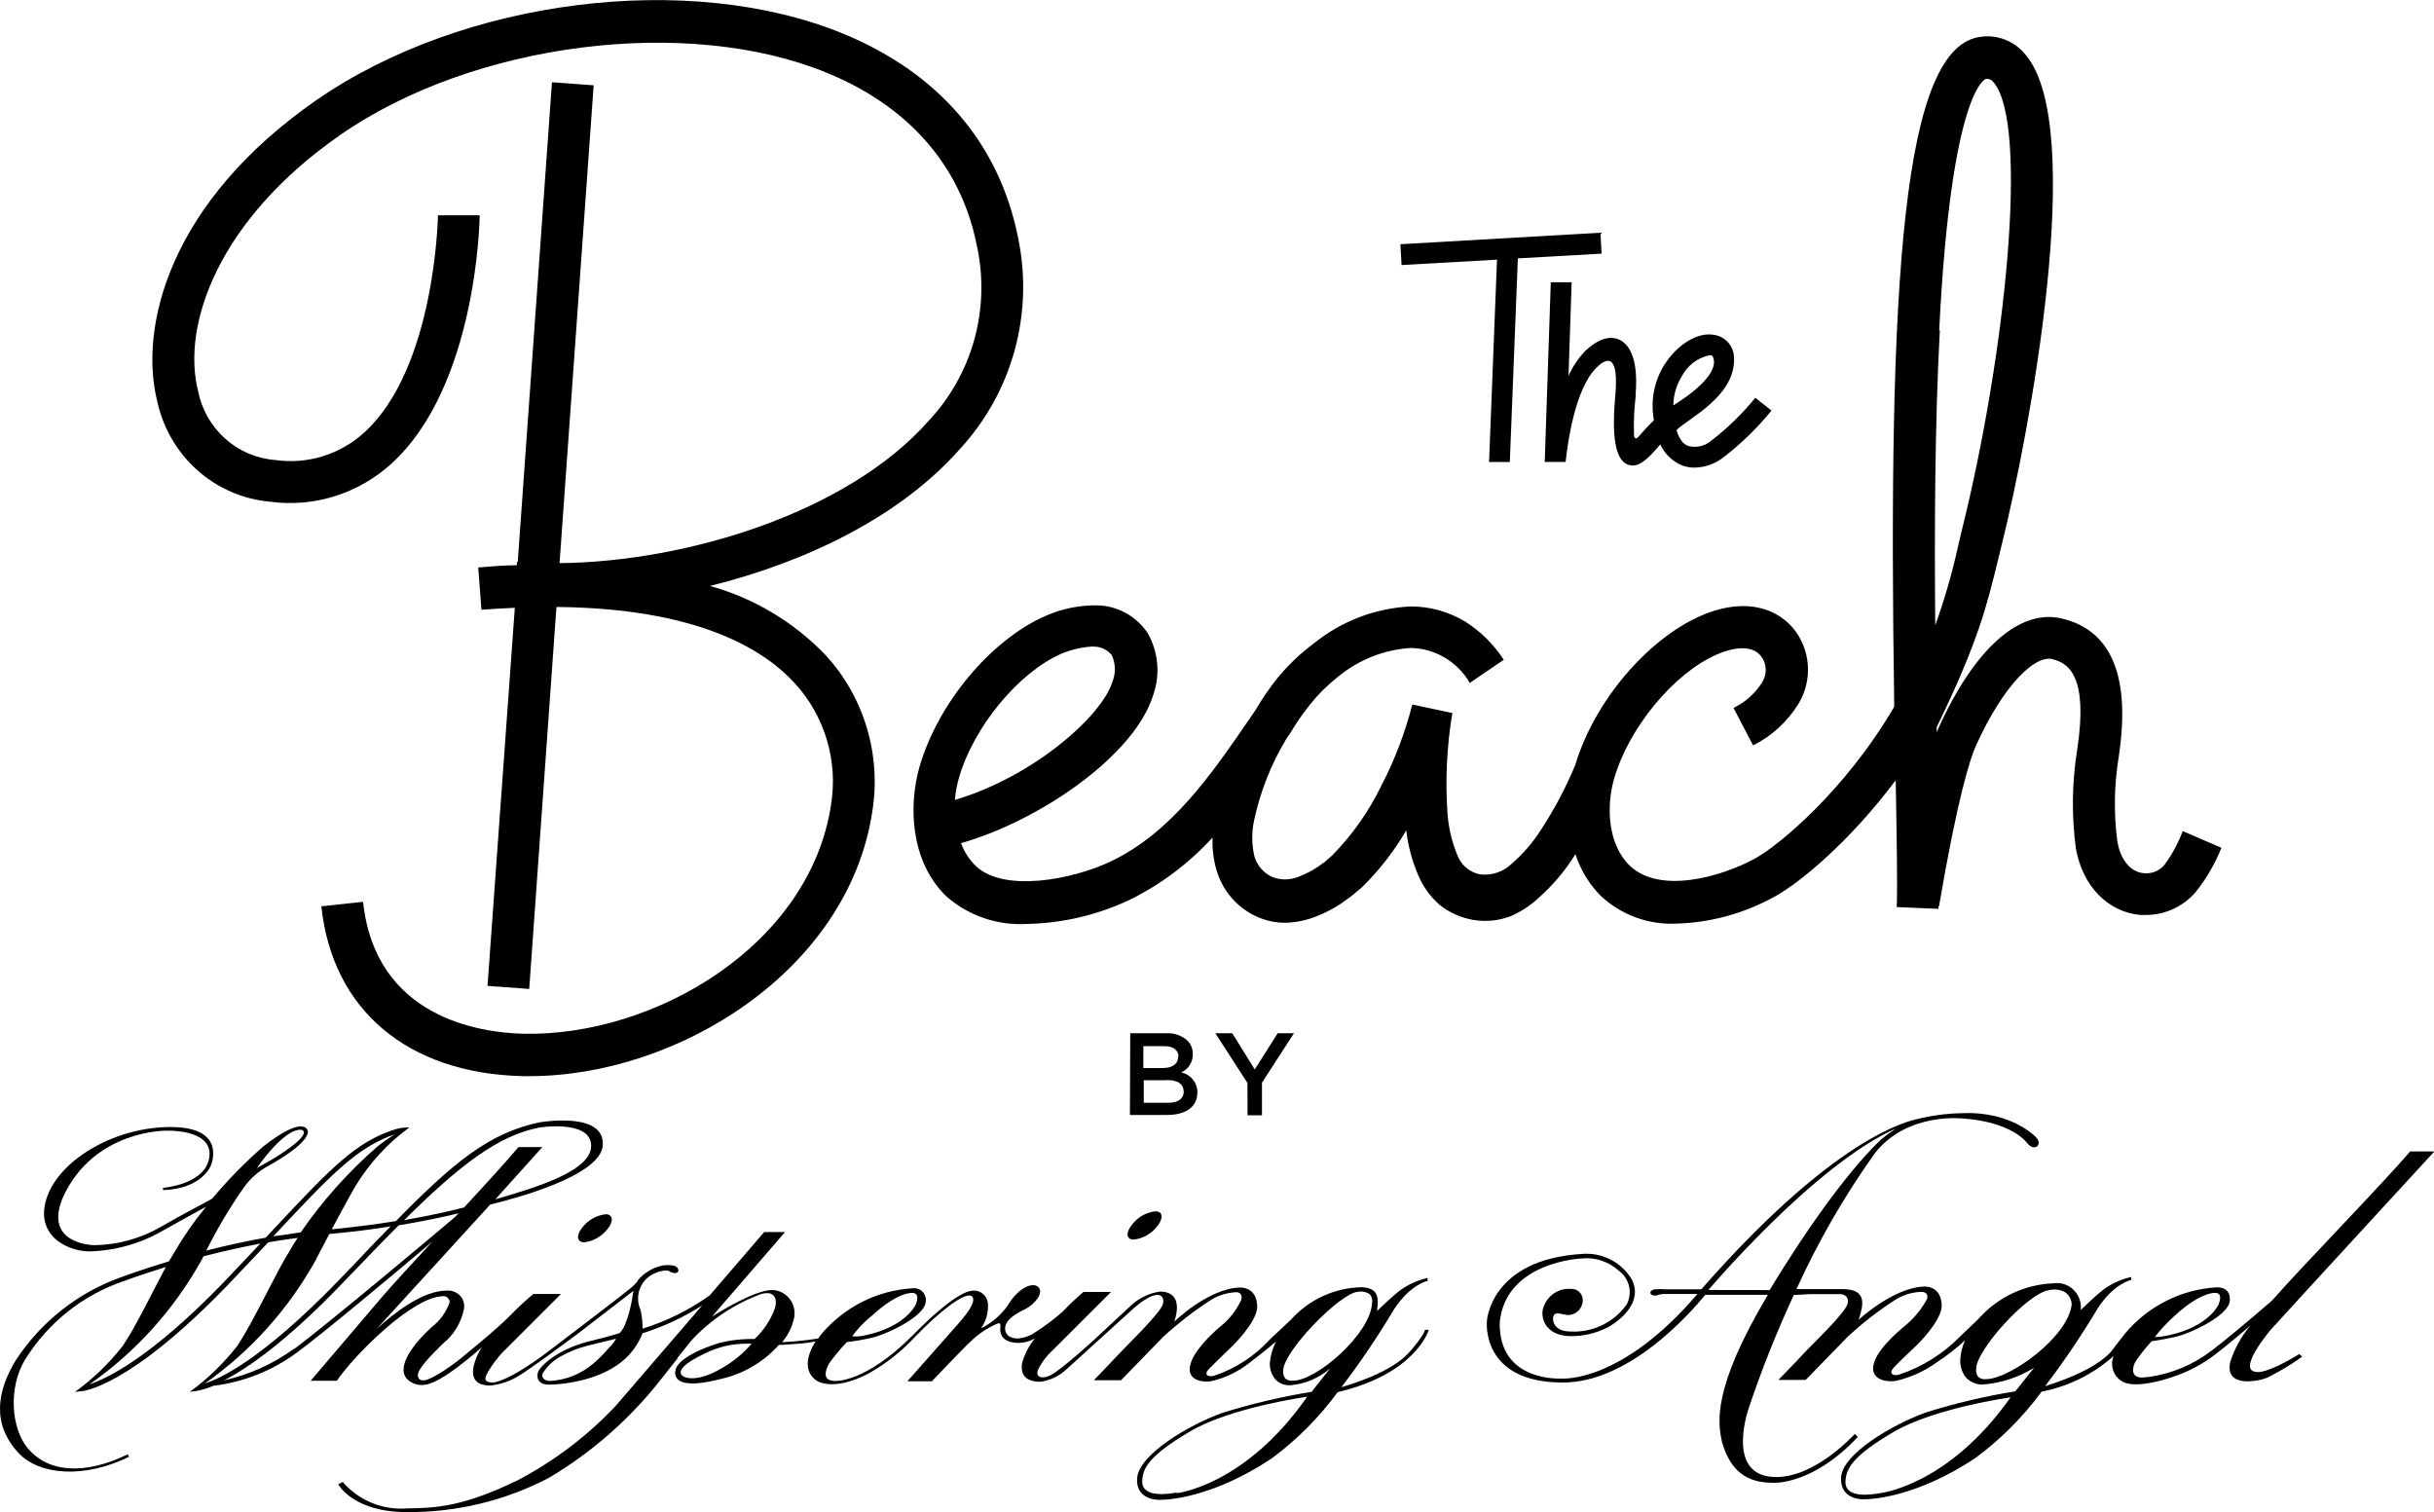 <svg width="103" height="64" viewBox="0 0 103 64" fill="none" xmlns="http://www.w3.org/2000/svg">
<g clip-path="url(#clip0_269_7164)">
<path d="M47.828 43.724H49.364C49.686 43.707 50.003 43.818 50.246 44.033C50.321 44.108 50.38 44.198 50.42 44.297C50.459 44.397 50.478 44.503 50.476 44.61C50.479 44.773 50.434 44.934 50.347 45.072C50.259 45.21 50.134 45.318 49.986 45.383C50.179 45.422 50.353 45.527 50.478 45.681C50.603 45.836 50.671 46.029 50.67 46.228C50.67 46.85 50.162 47.181 49.399 47.181H47.815L47.828 43.724ZM49.871 44.717C49.871 44.444 49.655 44.27 49.267 44.27H48.384V45.196H49.205C49.593 45.196 49.853 45.039 49.853 44.722L49.871 44.717ZM49.355 45.714H48.401V46.667H49.43C49.836 46.667 50.092 46.506 50.092 46.193C50.078 45.88 49.871 45.705 49.372 45.705L49.355 45.714Z" fill="black"/>
<path d="M52.789 45.829L51.43 43.723H52.145L53.098 45.256L54.069 43.723H54.757L53.403 45.815V47.197H52.793L52.789 45.829Z" fill="black"/>
<path d="M97.298 57.302C95.894 58.156 95.532 58.057 95.532 58.057C94.57 58.057 96.093 56.269 96.093 56.269C96.945 55.325 103.017 48.725 103.017 48.725H101.989C100.93 49.982 97.461 53.541 96.19 54.986L96.08 55.093C95.043 55.987 94.089 56.783 93.577 57.163C92.803 57.755 91.891 58.136 90.929 58.268L90.647 58.294C90.148 58.294 90.232 57.847 90.373 57.61C90.577 57.308 90.805 57.023 91.053 56.756C91.053 56.756 91.397 56.716 92.024 56.582C92.65 56.448 94.297 55.688 94.358 55.057C94.42 54.427 93.798 54.476 93.798 54.476C93.055 54.52 92.328 54.716 91.662 55.053C90.996 55.389 90.404 55.859 89.923 56.434L89.874 56.501C89.874 56.501 89.614 56.819 89.34 57.194C88.577 58.035 86.909 58.536 86.542 58.661C87.347 57.605 88.091 56.504 88.771 55.361C89.464 54.306 90.174 54.167 90.188 54.163V54.038C89.75 54.135 89.338 54.325 88.978 54.596C88.978 54.596 88.652 54.851 88.052 55.437C88.069 55.282 88.052 55.125 88 54.977C87.948 54.83 87.864 54.697 87.754 54.588C87.644 54.478 87.51 54.396 87.363 54.347C87.217 54.299 87.061 54.284 86.909 54.306C86.304 54.327 85.709 54.471 85.161 54.731C84.612 54.991 84.121 55.36 83.718 55.817L82.967 56.537C82.24 57.283 81.347 57.843 80.364 58.169C80.108 58.25 79.922 58.116 80.121 57.892C80.319 57.668 81.118 56.917 81.118 56.917C81.118 56.917 82.12 55.951 82.169 55.285C82.169 54.359 81.392 54.444 81.392 54.444C80.099 54.507 78.651 55.849 78.651 55.849C78.854 55.24 79.031 54.552 77.98 54.552H76.021C76.94 52.533 78.05 50.608 79.335 48.806C80.734 47.017 83.135 47.339 83.135 47.339C83.135 47.339 84.949 47.42 85.757 48.337C86.043 48.708 86.225 48.489 86.225 48.489C86.225 48.489 86.379 48.328 86.132 48.099C86.132 48.099 85.103 47.017 83.042 47.107C82.389 47.117 81.739 47.203 81.105 47.362C80.258 47.55 77.204 48.614 71.996 54.561H70.522C70.35 54.549 70.177 54.549 70.005 54.561C69.935 54.588 69.846 54.61 69.838 54.699C69.829 54.789 69.966 54.851 70.133 54.811C70.222 54.777 70.316 54.759 70.411 54.758H71.828C68.615 58.536 66.113 58.335 66.113 58.335C66.113 58.335 63.398 58.531 63.465 55.938C63.738 53.38 66.929 53.255 66.929 53.255C67.216 53.225 67.506 53.257 67.78 53.349C68.054 53.441 68.305 53.59 68.518 53.787C68.73 53.945 68.88 54.175 68.938 54.436C68.996 54.696 68.96 54.969 68.836 55.205C68.564 55.581 68.204 55.883 67.787 56.082C67.371 56.282 66.912 56.372 66.452 56.345C65.742 56.345 65.689 55.858 65.729 55.719C65.768 55.58 65.883 55.558 66.016 55.589C66.148 55.62 66.214 55.629 66.214 55.629C66.294 55.649 66.377 55.653 66.458 55.639C66.539 55.626 66.616 55.596 66.686 55.552C66.755 55.508 66.816 55.45 66.863 55.382C66.91 55.314 66.943 55.237 66.96 55.155C66.981 55.083 66.985 55.006 66.971 54.932C66.957 54.858 66.926 54.788 66.88 54.728C66.835 54.669 66.776 54.621 66.708 54.588C66.641 54.556 66.567 54.541 66.492 54.543C66.211 54.517 65.93 54.598 65.704 54.771C65.479 54.944 65.326 55.196 65.274 55.477C65.23 55.978 65.561 56.533 66.466 56.542C67.01 56.547 67.547 56.42 68.032 56.17C68.147 56.121 69.683 55.24 69.021 54.087C68.799 53.742 68.488 53.465 68.123 53.285C67.758 53.105 67.352 53.028 66.947 53.063C63.063 53.3 62.922 55.898 62.922 55.898C62.922 55.898 62.635 58.505 66.135 58.505C68.937 58.505 71.493 55.611 72.163 54.793H74.811C72.433 58.791 72.693 60.222 72.878 61.053C73.249 62.287 73.938 62.748 75.05 62.748C75.05 62.748 76.709 62.851 78.62 60.803L78.488 60.682C78.488 60.682 76.789 62.578 75.063 62.502C73.099 62.417 73.911 59.886 73.982 59.645C74.534 57.994 75.178 56.375 75.91 54.798C76.122 54.798 76.471 54.762 76.714 54.762C76.714 54.762 77.446 54.762 77.865 54.762C77.865 54.762 78.258 54.762 78.192 55.147C78.126 55.531 76.665 56.908 76.308 57.297C75.95 57.686 75.257 58.393 75.257 58.393H76.413L78.21 56.546C78.804 55.999 79.441 55.502 80.116 55.062C80.473 54.813 80.893 54.676 81.326 54.668C81.326 54.668 81.635 54.668 81.546 54.972C81.306 55.415 80.982 55.806 80.593 56.121C80.284 56.376 79.34 57.185 79.269 57.829C79.198 58.473 80.002 58.478 80.218 58.438C80.855 58.294 81.455 58.021 81.983 57.633C82.398 57.36 82.791 57.053 83.157 56.716C83.043 56.965 82.974 57.233 82.954 57.507C82.935 57.781 83.013 58.052 83.175 58.272C83.266 58.375 83.379 58.457 83.505 58.511C83.63 58.566 83.766 58.593 83.903 58.59C84.671 58.53 85.415 58.288 86.074 57.883C86.074 57.883 85.359 58.777 85.284 58.876C84.004 59.083 82.74 59.381 81.502 59.77C80.09 60.275 77.971 61.523 77.91 62.511C77.848 63.499 78.872 63.446 78.872 63.446C79.234 63.446 81.109 63.347 83.59 61.702C84.659 60.912 85.605 59.964 86.397 58.889C87.527 58.673 88.579 58.153 89.442 57.382C89.359 57.584 89.356 57.81 89.432 58.015C89.508 58.219 89.659 58.386 89.852 58.482C89.852 58.482 90.382 58.836 92.147 58.196C92.708 57.989 93.236 57.7 93.714 57.337C94.058 57.078 94.597 56.636 95.232 56.094C94.85 56.543 94.561 57.065 94.38 57.628C94.129 58.737 95.523 58.464 95.938 58.303C96.457 58.045 96.954 57.746 97.426 57.409L97.298 57.302ZM92.002 55.701C93.153 54.637 93.745 54.713 93.745 54.713C94.124 54.713 93.864 55.245 93.864 55.245C93.211 56.336 91.543 56.546 91.543 56.546C91.425 56.571 91.305 56.582 91.185 56.577C91.432 56.262 91.705 55.968 92.002 55.701ZM72.296 54.588C72.296 54.588 76.793 49.267 80.24 47.751C80.044 47.875 79.855 48.01 79.675 48.158C79.675 48.158 77.91 49.633 74.992 54.418L74.886 54.592L72.296 54.588ZM79.556 63.186C79.207 63.249 78.117 63.419 78.095 62.739C78.095 62.158 78.391 61.621 80.121 60.602C81.851 59.582 85.081 59.131 85.081 59.131C82.442 62.882 79.556 63.186 79.556 63.186ZM84.049 58.361C83.989 58.37 83.929 58.366 83.871 58.349C83.814 58.333 83.76 58.306 83.713 58.268C83.677 58.22 83.65 58.165 83.635 58.107C83.62 58.048 83.616 57.987 83.625 57.928C83.625 57.123 85.801 54.74 86.683 54.601C86.909 54.541 87.148 54.563 87.359 54.664C87.45 54.719 87.526 54.797 87.58 54.89C87.634 54.983 87.664 55.088 87.668 55.196C87.518 56.591 85.028 58.361 84.049 58.361Z" fill="black"/>
<path d="M24.63 51.96C24.374 52.286 24.414 52.559 24.714 52.572C24.911 52.549 25.102 52.486 25.275 52.387C25.448 52.288 25.599 52.155 25.72 51.995C25.976 51.669 25.936 51.392 25.636 51.383C25.439 51.404 25.247 51.467 25.075 51.566C24.901 51.665 24.75 51.799 24.63 51.96Z" fill="black"/>
<path d="M47.965 52.456C48.166 52.435 48.361 52.372 48.537 52.271C48.713 52.17 48.867 52.034 48.989 51.87C49.24 51.539 49.205 51.267 48.905 51.258C48.708 51.278 48.516 51.34 48.343 51.438C48.17 51.536 48.019 51.67 47.899 51.83C47.625 52.17 47.665 52.447 47.965 52.456Z" fill="black"/>
<path d="M60.463 56.274H60.3C60.3 56.274 60.274 56.511 59.612 57.249C58.848 58.094 57.136 58.59 56.765 58.702C57.57 57.647 58.314 56.545 58.994 55.402C59.691 54.347 60.397 54.208 60.41 54.204V54.079C59.973 54.177 59.561 54.367 59.201 54.638C59.201 54.638 58.874 54.892 58.274 55.478C58.319 55.031 58.416 54.504 57.626 54.472C57.058 54.482 56.498 54.609 55.981 54.847C55.464 55.085 55.001 55.428 54.62 55.854L53.737 56.681C53.098 57.383 52.293 57.909 51.398 58.21C51.142 58.291 50.913 58.184 51.156 57.933C51.398 57.683 52.153 56.958 52.153 56.958C52.153 56.958 53.155 55.992 53.203 55.326C53.203 54.401 52.431 54.486 52.431 54.486C51.107 54.548 49.695 55.925 49.695 55.925C49.898 55.313 49.88 54.656 49.086 54.656C48.621 54.724 48.188 54.934 47.845 55.259L46.239 56.753C44.65 58.192 44.381 58.228 44.381 58.228C44.24 58.3 43.754 58.38 43.94 57.933C44.089 57.638 44.291 57.372 44.535 57.151L47.016 54.673H45.846C45.538 54.936 45.243 55.215 44.964 55.51C44.566 55.858 44.14 56.174 43.692 56.453C42.92 56.864 42.408 56.529 42.558 56.073C42.691 55.693 43.273 55.465 43.441 55.367C43.763 55.188 44.187 54.727 43.944 54.472C43.701 54.217 43.061 54.526 42.651 55.237C42.357 55.653 41.966 55.988 41.512 56.212C41.711 55.934 41.815 55.598 41.808 55.255C41.814 55.158 41.797 55.061 41.758 54.972C41.719 54.883 41.66 54.805 41.585 54.745C41.51 54.684 41.422 54.643 41.328 54.624C41.233 54.605 41.136 54.61 41.044 54.638C41.044 54.638 40.422 54.669 38.639 56.493C36.627 58.523 35.347 58.438 35.347 58.438C34.742 58.438 34.95 57.942 35.091 57.687C35.319 57.372 35.568 57.073 35.837 56.793C36.175 56.754 36.511 56.697 36.843 56.623C37.469 56.493 39.116 55.729 39.173 55.098C39.186 55.02 39.181 54.941 39.158 54.865C39.135 54.79 39.095 54.721 39.041 54.664C38.987 54.608 38.92 54.565 38.846 54.539C38.773 54.514 38.694 54.506 38.617 54.517C37.874 54.561 37.148 54.757 36.481 55.094C35.815 55.43 35.224 55.9 34.742 56.475L34.623 56.641C34.367 56.681 34.062 56.721 33.833 56.744C33.603 56.766 33.281 56.788 33.096 56.797C33.351 56.499 33.527 56.141 33.608 55.755C33.633 55.615 33.629 55.47 33.594 55.332C33.559 55.193 33.495 55.064 33.406 54.953C33.317 54.842 33.205 54.752 33.078 54.689C32.952 54.626 32.813 54.592 32.672 54.589C31.97 54.589 30.563 55.443 30.13 55.715L33.219 52.138H32.337L30.029 54.821C29.162 55.438 28.204 55.911 27.191 56.225C27.195 55.959 27.166 55.693 27.107 55.434C27.041 55.289 27.005 55.131 27.002 54.971C26.998 54.812 27.028 54.653 27.089 54.505C27.149 54.358 27.239 54.225 27.353 54.114C27.468 54.004 27.603 53.919 27.751 53.864C27.892 53.792 28.232 53.721 28.329 53.797C28.391 53.84 28.462 53.866 28.537 53.873C28.568 53.873 28.784 53.873 28.682 53.672C28.581 53.471 28.051 53.551 28.051 53.551C27.629 53.634 27.248 53.863 26.974 54.199V54.226L26.917 54.293C26.873 54.343 26.802 54.41 26.688 54.512C26.427 54.736 23.294 57.119 23.294 57.119C21.436 58.537 20.858 58.501 20.858 58.501C20.553 58.501 20.438 58.411 20.65 58.054C20.824 57.76 21.028 57.486 21.259 57.236L23.739 54.758H22.57C22.232 55.039 21.91 55.337 21.603 55.653C21.061 56.225 19.397 57.566 19.397 57.566C18.386 58.344 17.993 58.403 17.993 58.403C17.935 58.418 17.875 58.418 17.817 58.403C17.785 58.39 17.756 58.37 17.733 58.344C17.715 58.324 17.701 58.3 17.693 58.274C17.684 58.248 17.681 58.22 17.684 58.192C17.684 57.915 18.24 57.352 18.752 56.851C19.21 56.483 19.523 55.961 19.635 55.38C19.649 55.29 19.644 55.197 19.621 55.109C19.598 55.02 19.558 54.938 19.503 54.866C19.43 54.779 19.338 54.711 19.235 54.667C19.131 54.623 19.019 54.606 18.907 54.615C17.892 54.615 16.7 55.541 15.937 56.238L20.743 50.975C21.753 50.73 25.39 49.773 25.505 48.489C25.642 46.996 22.817 47.497 22.817 47.497C20.707 47.944 19.207 49.173 16.753 51.673C15.954 51.803 15.045 51.923 14.039 52.022C14.754 50.68 15.041 50.193 15.041 50.193C15.633 49.219 16.41 48.374 17.327 47.707C17.142 47.707 16.959 47.729 16.779 47.774C15.072 48.288 13.999 49.437 11.594 51.999L11.241 52.375C10.358 52.532 9.497 52.724 8.729 52.921C9.196 51.988 9.73 51.091 10.327 50.238C10.566 49.909 10.866 49.631 11.21 49.419C13.271 48.293 13.019 47.846 13.019 47.846C13.019 47.846 12.891 47.139 11.13 48.525C10.357 49.201 9.637 49.937 8.977 50.725C8.535 50.975 7.789 51.347 6.858 51.888C5.994 52.397 5.016 52.674 4.016 52.693C4.016 52.693 1.809 52.693 2.661 50.672C3.972 47.792 7.061 47.846 7.061 47.846C8.116 47.846 9.083 48.167 8.827 49.12C8.535 50.148 6.898 50.265 6.898 50.265V50.363C8.544 50.309 8.915 49.339 8.915 49.339C8.915 49.339 9.643 47.734 7.313 47.694C4.982 47.653 2.626 48.99 2.017 50.582C1.408 52.174 2.718 52.938 3.782 52.956C4.885 52.927 5.964 52.62 6.92 52.062C7.547 51.709 8.244 51.324 8.716 51.069C8.225 51.666 7.782 52.301 7.392 52.97C7.322 53.082 7.242 53.22 7.149 53.377C5.945 53.739 5.168 54.034 5.15 54.038C3.323 54.683 1.754 55.914 0.679 57.544C-0.124 58.854 -0.362 60.254 0.785 61.488C1.668 62.422 3.539 62.583 5.459 61.649L5.406 61.542C3.575 62.436 2.012 62.324 1.147 61.251C0.498 60.446 0.318 58.747 1.077 57.508C2.044 55.966 3.503 54.806 5.212 54.222C5.212 54.222 5.923 53.953 7.017 53.618C6.474 54.624 5.724 56.189 5.185 56.967C4.607 57.704 3.929 58.356 3.173 58.903L3.438 58.872C3.522 58.872 5.468 58.698 9.617 54.401L11.351 52.572C11.757 52.5 12.176 52.438 12.596 52.384C12.353 52.751 12.238 52.97 12.238 52.97C11.722 53.757 10.702 55.988 10.031 56.967C9.456 57.702 8.783 58.352 8.032 58.899L8.253 58.872C8.518 58.831 8.776 58.754 9.021 58.644C10.302 58.491 11.523 58.006 12.565 57.236C13.646 56.444 16.669 53.918 18.302 52.536C17.397 53.52 16.537 54.441 16.06 55.009L13.147 58.429H14.255C14.966 57.374 17.464 54.852 18.757 54.852C18.8 54.847 18.843 54.854 18.883 54.873C18.922 54.892 18.955 54.922 18.977 54.96C19.013 55.003 19.031 55.059 19.026 55.116C18.876 55.537 18.607 55.904 18.254 56.171C17.627 56.753 17.11 57.401 17.08 57.92C17.073 58.001 17.083 58.083 17.109 58.16C17.136 58.237 17.179 58.308 17.234 58.367C17.322 58.45 17.425 58.515 17.538 58.556C17.651 58.598 17.772 58.616 17.892 58.608C18.434 58.608 19.476 57.817 20.385 57.017C20.228 57.261 20.112 57.53 20.041 57.812C19.864 58.626 20.571 58.635 20.756 58.631C21.135 58.591 21.503 58.476 21.837 58.291C22.336 58.023 24.485 56.413 24.485 56.413L26.807 54.624C26.771 54.781 26.754 54.937 26.754 54.937C26.754 54.937 26.573 56.082 26.224 56.408L26.092 56.453C25.862 56.525 25.425 56.641 24.865 56.779C23.594 57.106 22.821 57.826 22.76 58.09C22.76 58.09 22.605 58.604 23.25 58.595C23.894 58.586 25.487 58.398 26.467 57.49C26.715 57.257 26.921 56.981 27.076 56.677C27.121 56.595 27.158 56.51 27.186 56.422C28.077 56.142 28.927 55.745 29.715 55.241L26.039 59.511C24.84 60.778 23.442 61.836 21.904 62.642C19.613 63.751 18.483 63.818 17.212 63.831C16.706 63.87 16.198 63.789 15.727 63.595C15.257 63.401 14.838 63.099 14.502 62.713L14.312 62.812C14.312 62.812 14.939 63.987 17.203 63.987C19.301 64.008 21.372 63.51 23.236 62.534C25.051 61.456 26.653 60.048 27.963 58.38L28.669 57.486V57.459L29.265 56.717C30.086 55.838 31.099 55.166 32.222 54.754C32.314 54.73 32.409 54.72 32.505 54.723C32.641 54.723 32.946 54.843 32.787 55.38C32.605 55.87 32.311 56.309 31.931 56.663C31.43 56.652 30.93 56.708 30.443 56.829C28.758 57.352 28.612 57.893 28.612 57.893C28.612 57.893 28.122 58.984 30.563 58.34C31.487 58.124 32.323 57.626 32.959 56.914C33.193 56.914 33.555 56.873 33.749 56.864C34.004 56.848 34.258 56.816 34.508 56.766C33.7 58.081 34.641 58.47 34.641 58.47C34.641 58.47 35.333 58.863 36.733 58.134C37.468 57.726 38.136 57.202 38.71 56.583C39.804 55.451 40.696 54.794 41.044 54.821C41.044 54.821 41.565 54.861 40.603 55.957C39.641 57.052 38.396 58.452 38.396 58.452H39.434C39.434 58.452 40.899 56.914 41.044 56.797C41.385 56.456 41.788 56.186 42.232 56.001C42.382 55.952 42.329 56.203 42.329 56.203C42.329 56.203 42.245 56.735 42.907 56.815C43.212 56.855 43.522 56.794 43.789 56.641C43.542 56.947 43.358 57.302 43.251 57.683C43.119 58.479 43.869 58.479 44.05 58.47C44.449 58.41 44.821 58.231 45.118 57.956L47.925 55.407C47.925 55.407 48.574 54.794 48.993 54.794C48.993 54.794 49.284 54.794 49.218 55.161C49.152 55.528 47.691 56.923 47.334 57.312C46.976 57.701 46.288 58.407 46.288 58.407H47.439L49.236 56.56C49.831 56.014 50.468 55.518 51.142 55.076C51.499 54.827 51.919 54.691 52.352 54.682C52.352 54.682 52.612 54.714 52.524 55.013C52.319 55.452 52.017 55.836 51.641 56.136C51.332 56.391 50.449 57.195 50.352 57.839C50.255 58.483 51.028 58.492 51.235 58.452C51.835 58.318 52.398 58.049 52.881 57.665C53.618 57.101 53.998 56.77 53.998 56.77C53.854 57.049 53.766 57.352 53.737 57.665C53.723 57.925 53.808 58.182 53.976 58.38C54.066 58.471 54.175 58.538 54.295 58.579C54.415 58.619 54.543 58.631 54.669 58.613C55.267 58.55 55.832 58.304 56.288 57.906L55.503 58.899C54.221 59.106 52.956 59.405 51.716 59.793C50.308 60.298 48.212 61.546 48.123 62.534C48.035 63.522 49.09 63.469 49.09 63.469C49.447 63.469 51.323 63.37 53.803 61.725C54.873 60.936 55.817 59.988 56.606 58.912C59.934 58.13 60.463 56.274 60.463 56.274ZM36.869 55.702C38.017 54.638 38.608 54.714 38.608 54.714C38.992 54.714 38.732 55.246 38.732 55.246C38.079 56.337 36.384 56.547 36.384 56.547C36.277 56.559 36.169 56.559 36.062 56.547C36.292 56.232 36.56 55.948 36.861 55.702H36.869ZM12.357 47.904C12.701 47.747 12.799 47.828 12.799 47.828C12.799 47.828 13.107 47.935 12.322 48.525C11.536 49.115 10.883 49.384 10.861 49.451C10.857 49.451 11.62 48.293 12.357 47.904ZM22.808 47.716C22.808 47.716 24.962 47.367 25.015 48.454C25.068 49.54 22.715 50.242 20.963 50.752L22.949 48.543C22.949 48.543 21.948 48.543 21.939 48.543C21.497 49.071 20.615 50.041 19.639 51.096C19.057 51.248 18.196 51.441 17.102 51.633C19.498 49.258 21.105 48.051 22.813 47.716H22.808ZM9.471 54.258C6.382 57.459 4.519 58.34 3.786 58.581C5.749 57.213 7.375 55.407 8.54 53.301L8.61 53.162C9.347 52.974 10.159 52.786 11.016 52.626L9.471 54.258ZM11.563 52.317L11.744 52.125C14.052 49.665 15.124 48.547 16.704 48.002C16.447 48.161 16.2 48.336 15.963 48.525C14.739 49.59 13.652 50.807 12.728 52.147C12.357 52.21 11.947 52.268 11.563 52.317ZM13.377 53.283L13.937 52.219C14.891 52.134 15.76 52.022 16.532 51.897C16.091 52.344 15.65 52.791 15.186 53.296L14.273 54.244C11.033 57.58 9.268 58.358 8.681 58.537C10.618 57.173 12.223 55.381 13.377 53.296V53.283ZM12.45 57.07C11.56 57.717 10.55 58.174 9.48 58.412C10.473 57.902 12.088 56.797 14.409 54.387L15.323 53.439C15.875 52.862 16.387 52.335 16.872 51.852C17.927 51.678 18.783 51.494 19.405 51.342L19.277 51.481C18.929 51.785 13.902 56.006 12.45 57.084V57.07ZM25.814 56.981C25.606 57.234 25.377 57.469 25.13 57.683C24.613 58.135 23.962 58.401 23.28 58.438C22.998 58.438 22.901 58.255 22.963 58.121C23.14 57.835 23.384 57.597 23.673 57.428C24.053 57.208 24.462 57.044 24.887 56.94L26.07 56.65C26 56.776 25.914 56.892 25.814 56.994V56.981ZM31.701 56.981C31.331 57.381 30.897 57.715 30.417 57.969C29.472 58.496 28.907 58.327 28.824 58.152C28.74 57.978 28.916 57.705 29.861 57.258C30.412 56.99 31.015 56.854 31.626 56.86H31.803L31.701 56.981ZM49.796 63.16C49.447 63.223 48.357 63.393 48.335 62.713C48.335 62.132 48.631 61.595 50.357 60.576C52.082 59.556 55.317 59.105 55.317 59.105C52.682 62.883 49.796 63.187 49.796 63.187V63.16ZM54.726 58.425C54.667 58.434 54.607 58.43 54.549 58.415C54.492 58.4 54.438 58.373 54.391 58.336C54.354 58.288 54.327 58.233 54.312 58.175C54.297 58.116 54.294 58.055 54.302 57.996C54.302 57.191 56.716 54.705 57.471 54.664C57.558 54.648 57.647 54.65 57.734 54.669C57.82 54.688 57.902 54.724 57.974 54.776C58.014 54.827 58.042 54.885 58.057 54.948C58.073 55.01 58.074 55.075 58.062 55.138C57.996 56.453 55.71 58.425 54.726 58.425Z" fill="black"/>
<path d="M66.375 15.903L66.508 11.945H65.625L65.369 19.547H66.252C66.344 18.706 66.653 16.457 67.554 15.563C68.11 15.004 68.489 15.16 68.357 16.707C68.229 18.147 68.233 19.699 69.107 19.699C69.549 19.699 70.078 19.01 70.259 18.805C70.446 19.212 70.779 19.532 71.19 19.699C71.357 19.76 71.534 19.79 71.711 19.788C72.16 19.78 72.594 19.623 72.947 19.341C73.692 18.766 74.368 18.106 74.964 17.374L74.28 16.833C73.731 17.507 73.108 18.114 72.422 18.644C72.293 18.755 72.14 18.834 71.975 18.875C71.81 18.916 71.638 18.918 71.473 18.881C71.071 18.769 70.948 18.196 70.948 18.196C71.446 17.7 73.512 16.739 73.375 15.066C73.356 14.844 73.264 14.634 73.112 14.472C72.961 14.309 72.759 14.204 72.541 14.172C71.857 14.038 70.987 14.561 70.431 15.438C69.995 16.135 69.837 16.974 69.99 17.785C69.703 18.049 69.438 18.38 69.293 18.523C69.227 18.59 69.16 18.523 69.151 18.469C69.125 17.9 69.147 17.33 69.218 16.765V16.622C69.266 16.077 69.293 14.762 68.551 14.387C68.136 14.181 67.647 14.333 67.099 14.834C66.799 15.145 66.554 15.507 66.375 15.903ZM71.168 15.929C71.284 15.703 71.449 15.505 71.65 15.35C71.85 15.195 72.082 15.088 72.329 15.035H72.382C72.422 15.035 72.488 15.035 72.523 15.227C72.603 15.63 72.188 16.292 70.811 17.155C70.815 16.72 70.939 16.296 71.168 15.929Z" fill="black"/>
<path d="M63.349 10.988L63.013 19.551H63.891L64.231 10.934L67.775 10.733L67.727 9.848L59.262 10.335L59.31 11.216L63.349 10.988Z" fill="black"/>
<path d="M92.367 35.169C92.175 35.684 91.912 36.169 91.585 36.609C91.48 36.73 91.348 36.825 91.2 36.885C91.052 36.944 90.892 36.968 90.734 36.953C90.058 36.9 89.705 36.229 89.6 35.612C89.444 34.423 89.464 33.218 89.657 32.035C90.173 28.641 89.361 26.669 87.243 26.172C85.451 25.752 83.544 27.456 82.013 30.85C82.013 30.89 81.973 30.935 81.956 30.979C81.956 30.908 81.956 30.841 81.956 30.769C83.721 27.147 84.087 25.591 84.555 23.677L84.731 22.953C85.822 18.58 88.35 5.403 85.716 2.317C85.495 2.04 85.208 1.824 84.882 1.691C84.556 1.557 84.202 1.509 83.853 1.553C80.499 1.901 79.881 11.77 80.159 29.906C78.067 33.483 75.251 35.795 74.258 36.336C72.815 37.119 70.22 37.847 68.962 36.627C68.04 35.733 67.965 34.141 68.3 32.969C68.909 30.823 70.816 28.498 72.639 27.702C73.486 27.331 74.166 27.344 74.501 27.742C74.628 27.893 74.704 28.081 74.719 28.278C74.734 28.476 74.688 28.673 74.585 28.842L74.55 28.909C74.252 29.36 73.841 29.723 73.358 29.96L74.188 31.543C74.977 31.147 75.641 30.537 76.108 29.781C76.405 29.29 76.543 28.717 76.502 28.143C76.461 27.568 76.243 27.021 75.878 26.579C74.996 25.555 73.548 25.363 71.959 26.065C69.669 27.08 67.457 29.714 66.663 32.365C66.266 33.323 65.781 34.24 65.215 35.106C64.871 35.649 64.45 36.137 63.966 36.555C63.791 36.723 63.582 36.85 63.353 36.927C63.124 37.004 62.882 37.03 62.642 37.002C62.421 36.962 62.214 36.864 62.042 36.717C61.87 36.571 61.739 36.38 61.663 36.166C61.424 35.583 61.284 34.963 61.248 34.333C61.158 32.943 61.229 31.547 61.46 30.174L59.765 29.812C59.458 31.014 59.014 32.176 58.441 33.273C57.912 34.359 57.212 35.35 56.367 36.206L56.053 36.479L55.731 36.707C55.505 36.852 55.265 36.975 55.016 37.074C54.833 37.159 54.635 37.206 54.433 37.213C54.232 37.22 54.031 37.186 53.842 37.114C53.658 37.031 53.494 36.908 53.362 36.753C53.23 36.599 53.133 36.417 53.079 36.22C52.963 35.712 52.963 35.185 53.079 34.677C53.335 33.492 53.783 32.358 54.403 31.319L54.442 31.252L54.597 31.029C54.844 30.61 55.12 30.21 55.422 29.83C55.782 29.38 56.193 28.974 56.645 28.618C57.515 27.91 58.58 27.492 59.694 27.42C60.202 27.428 60.699 27.568 61.137 27.828C61.575 28.087 61.94 28.456 62.197 28.9L63.635 27.921C63.209 27.263 62.646 26.707 61.985 26.293C61.291 25.879 60.5 25.661 59.694 25.663C58.205 25.734 56.775 26.279 55.608 27.219C55.031 27.648 54.508 28.147 54.05 28.703C53.712 29.128 53.406 29.576 53.132 30.045L52.893 30.394C51.265 32.768 49.583 35.223 47.006 36.452C45.395 37.221 42.451 37.794 41.268 36.622C41.002 36.356 40.797 36.034 40.668 35.679C43.956 34.749 48.003 31.994 48.798 29.419C48.951 28.987 49.009 28.525 48.967 28.068C48.925 27.61 48.785 27.168 48.555 26.772C48.321 26.43 48.012 26.147 47.652 25.947C47.292 25.747 46.891 25.634 46.48 25.618C45.71 25.6 44.945 25.753 44.239 26.065C41.917 27.085 39.671 29.781 38.903 32.477C38.461 34.042 38.488 36.403 40.037 37.923C40.978 38.749 42.201 39.171 43.444 39.099C44.944 39.071 46.421 38.727 47.782 38.089C49.112 37.437 50.309 36.539 51.313 35.442C51.293 35.895 51.345 36.347 51.468 36.783C51.59 37.218 51.803 37.621 52.093 37.965C52.383 38.309 52.744 38.584 53.149 38.773C53.563 38.969 54.017 39.062 54.473 39.046C54.892 39.026 55.305 38.937 55.696 38.782C56.051 38.644 56.391 38.471 56.711 38.263L57.179 37.928L57.62 37.561C58.355 36.843 58.99 36.028 59.509 35.138C59.585 35.797 59.757 36.44 60.021 37.047C60.22 37.519 60.522 37.939 60.904 38.277C61.325 38.618 61.827 38.843 62.36 38.93C62.885 39.016 63.424 38.962 63.922 38.773C64.354 38.588 64.751 38.33 65.096 38.008C65.709 37.47 66.239 36.842 66.667 36.144C66.885 36.821 67.26 37.434 67.762 37.932C68.623 38.723 69.757 39.137 70.918 39.086C72.384 39.047 73.82 38.653 75.106 37.937C76.143 37.373 78.266 35.63 80.221 33.018C80.265 35.531 80.3 37.517 80.265 38.384L82.031 38.46C82.028 38.424 82.028 38.389 82.031 38.353H82.053C82.847 33.694 83.377 32.093 83.611 31.565C84.802 28.936 86.126 27.724 86.837 27.89C87.547 28.055 88.373 28.623 87.9 31.735C87.678 33.117 87.66 34.524 87.847 35.911C88.13 37.499 89.198 38.594 90.575 38.719H90.804C91.201 38.719 91.594 38.634 91.956 38.469C92.318 38.304 92.641 38.063 92.905 37.763C93.362 37.192 93.732 36.556 94.004 35.876L92.367 35.169ZM40.575 32.933C41.189 30.778 43.091 28.462 44.909 27.666C45.317 27.494 45.749 27.391 46.189 27.362H46.269C46.416 27.36 46.562 27.39 46.697 27.452C46.831 27.514 46.95 27.605 47.045 27.72C47.127 27.895 47.172 28.086 47.178 28.28C47.183 28.474 47.149 28.667 47.076 28.846C46.635 30.3 43.727 32.871 40.408 33.85C40.433 33.539 40.489 33.232 40.575 32.933ZM82.061 13.979C82.569 3.775 84.025 3.341 84.039 3.337H84.096C84.15 3.339 84.202 3.354 84.249 3.38C84.295 3.407 84.335 3.444 84.365 3.489C85.866 5.251 84.882 14.985 83.001 22.515L82.829 23.253C82.585 24.34 82.272 25.411 81.894 26.459C81.858 22.412 81.876 17.923 82.088 13.979H82.061Z" fill="black"/>
<path d="M30.043 24.796C34.104 23.789 38.098 21.871 40.636 18.983C41.72 17.806 42.509 16.381 42.935 14.83C43.362 13.279 43.413 11.646 43.085 10.071C42.295 6.091 39.74 3.1 35.688 1.428C29.165 -1.255 19.57 -0.052 13.378 4.245C7.186 8.542 5.858 13.818 6.657 16.993C6.904 18.123 7.501 19.144 8.36 19.907C9.22 20.669 10.298 21.133 11.437 21.232C12.354 21.354 13.286 21.274 14.17 20.997C15.054 20.72 15.868 20.253 16.556 19.627C20.153 16.371 20.299 9.391 20.299 9.11H18.533C18.533 9.172 18.419 15.584 15.404 18.312C14.898 18.77 14.298 19.111 13.648 19.311C12.998 19.51 12.312 19.563 11.639 19.465C10.857 19.406 10.114 19.088 9.526 18.561C8.938 18.034 8.536 17.326 8.382 16.546C7.672 13.724 9.265 9.284 14.385 5.72C20.029 1.79 29.095 0.645 35.017 3.091C37.445 4.088 40.508 6.176 41.346 10.429C41.625 11.732 41.585 13.085 41.23 14.37C40.874 15.654 40.214 16.831 39.307 17.798C35.882 21.688 29.068 23.776 23.679 23.83L25.122 3.61L23.357 3.48L21.91 23.776H21.874V23.919C21.349 23.919 20.802 23.968 20.237 24.013L20.374 25.802C20.859 25.766 21.327 25.739 21.786 25.721L20.63 41.72L22.395 41.85L23.547 25.685C29.39 25.739 32.255 27.402 33.636 28.918C34.262 29.6 34.726 30.418 34.991 31.309C35.257 32.2 35.317 33.142 35.167 34.06C34.258 40.016 27.695 43.862 22.152 43.745C20.299 43.701 15.885 43.066 15.364 38.161L13.599 38.353C14.062 42.735 17.244 45.422 22.108 45.539H22.413C28.649 45.539 35.878 41.107 36.911 34.36C37.105 33.174 37.027 31.958 36.684 30.807C36.342 29.656 35.743 28.599 34.934 27.72C33.59 26.321 31.902 25.311 30.043 24.796Z" fill="black"/>
</g>
<defs>
<clipPath id="clip0_269_7164">
<rect width="103" height="64" fill="white"/>
</clipPath>
</defs>
</svg>
